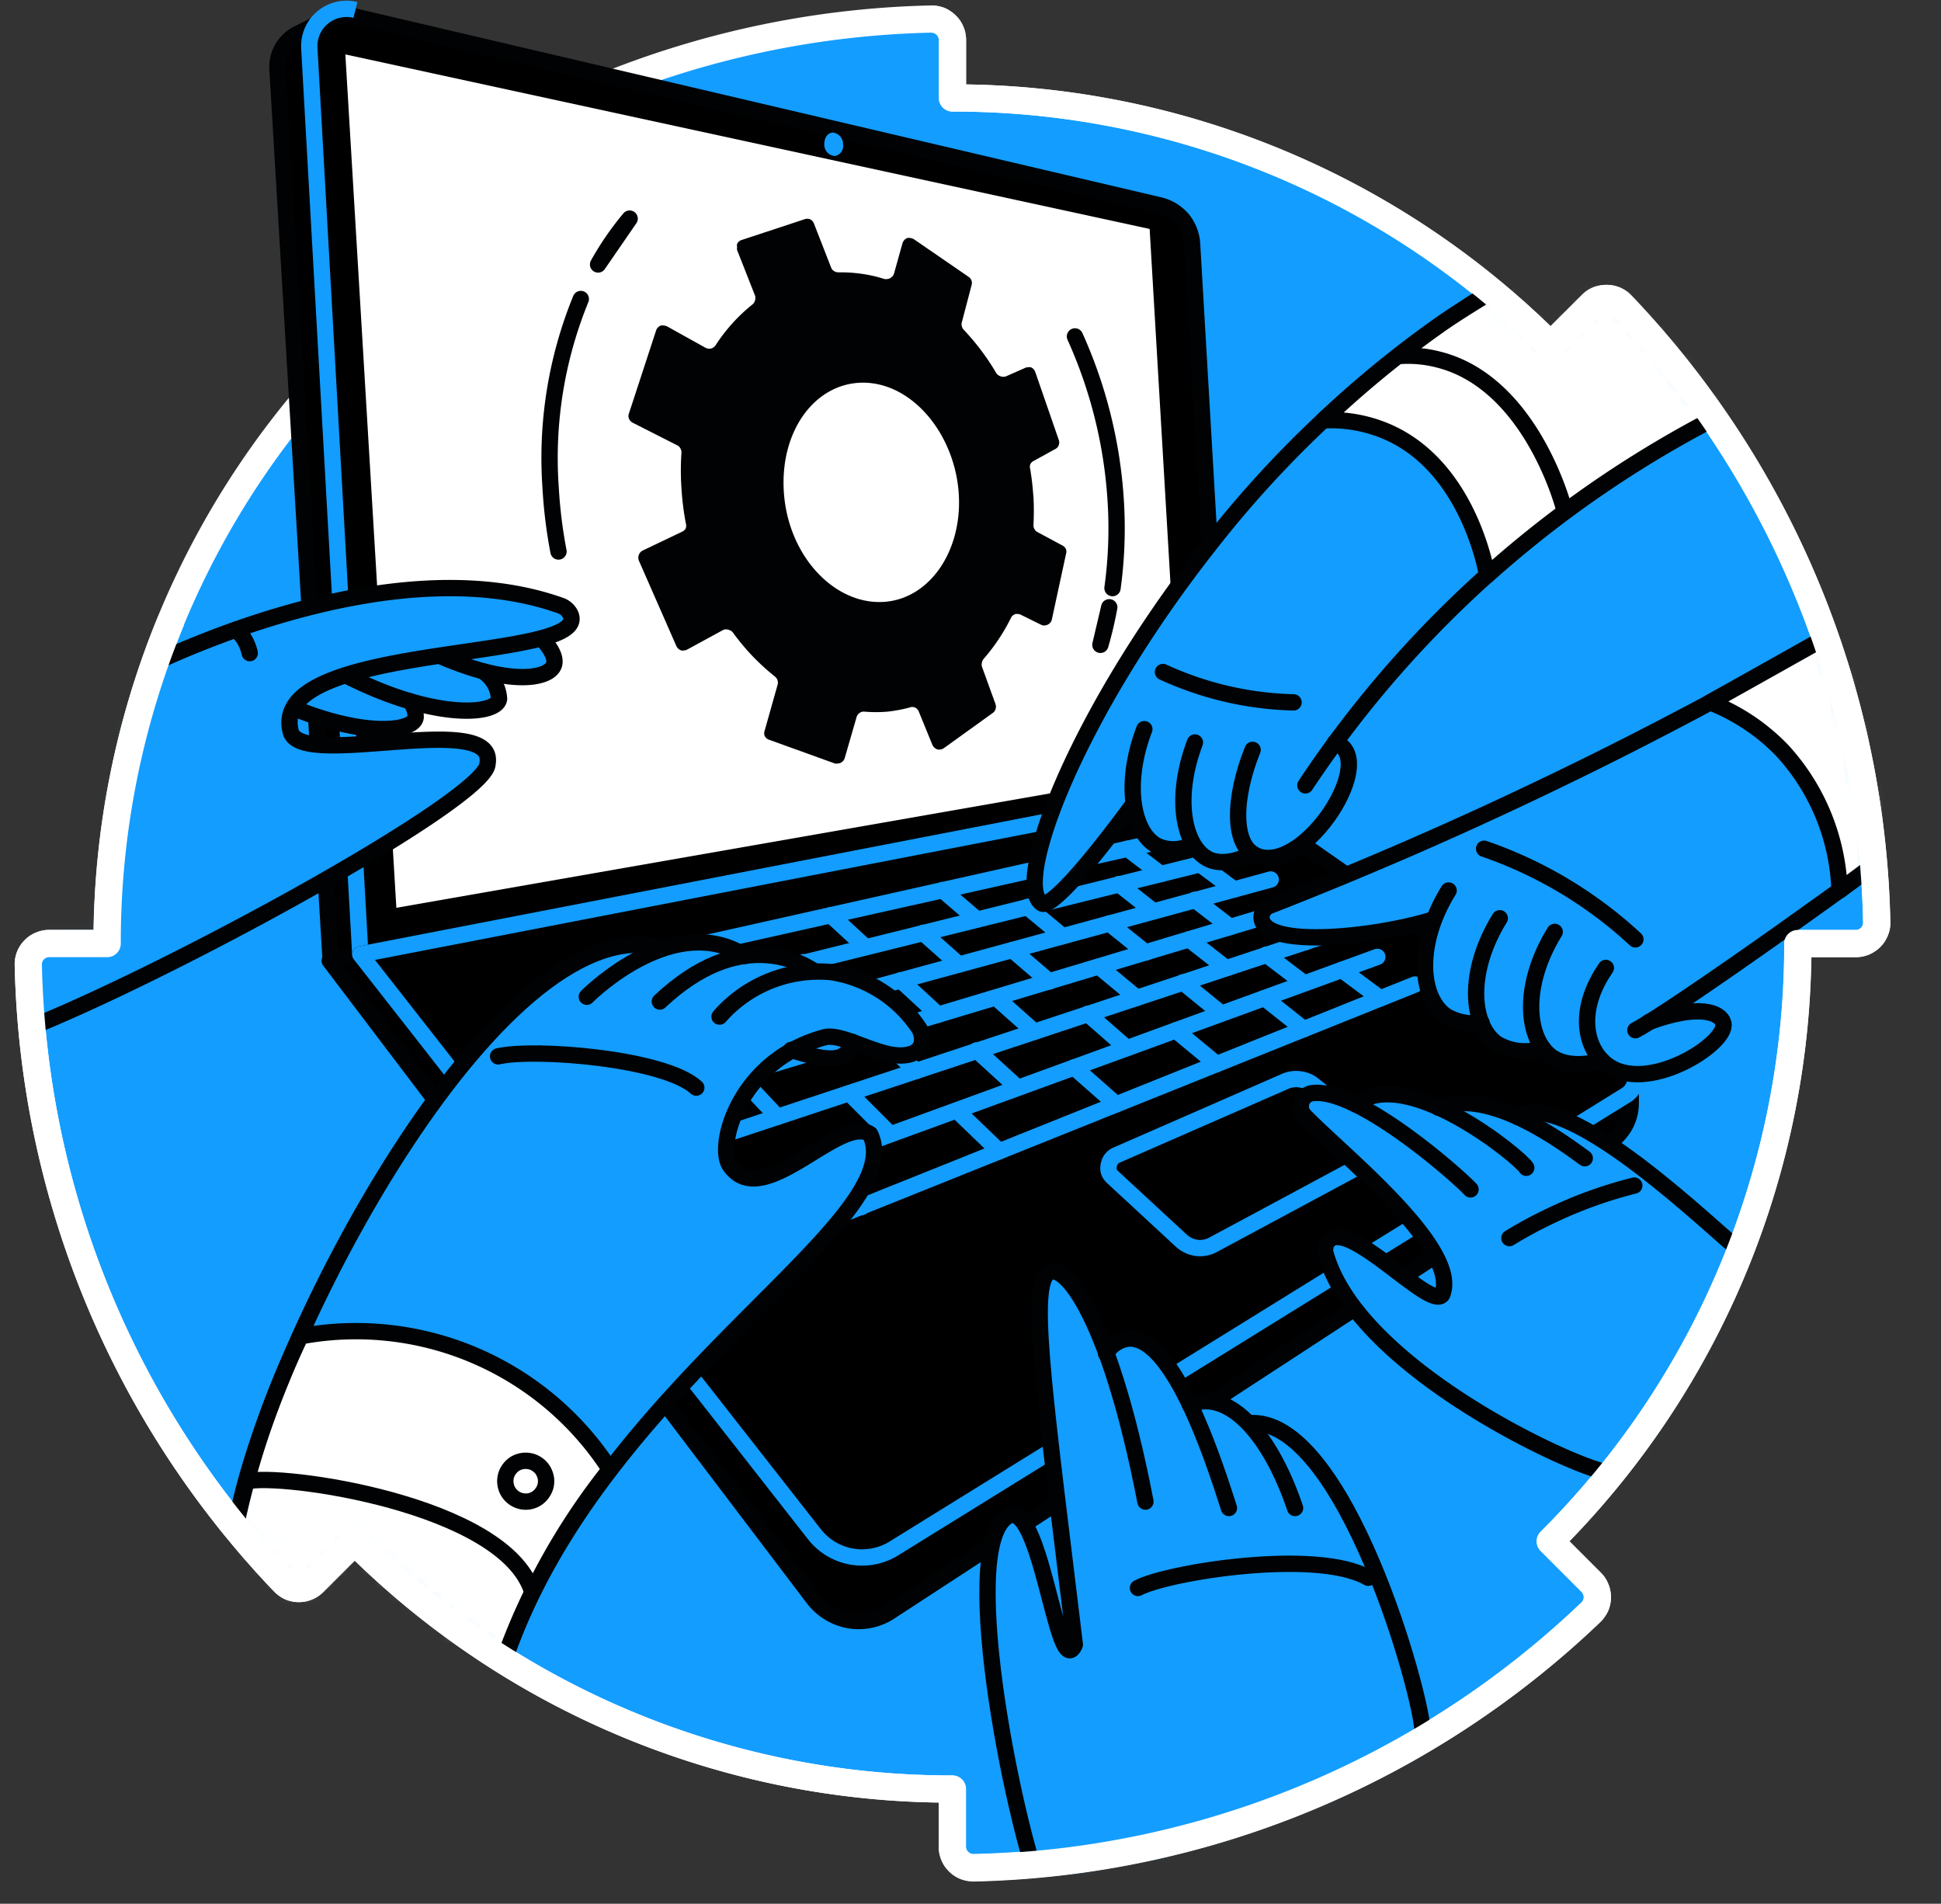 <svg id="Layer_1" data-name="Layer 1" xmlns="http://www.w3.org/2000/svg" xmlns:xlink="http://www.w3.org/1999/xlink" viewBox="0 0 142.7 139.94"><rect x="0" y="0" width="142.7" height="139.94" fill="#333333" stroke="none"/><defs><style>.cls-1{fill:#c4c4c4;}.cls-2,.cls-9{fill:#139dff;}.cls-12,.cls-2{stroke:#fff;stroke-width:2px;}.cls-11,.cls-12,.cls-2,.cls-3,.cls-6,.cls-8{stroke-linejoin:round;}.cls-11,.cls-3,.cls-6{stroke:#000203;}.cls-11,.cls-3,.cls-6,.cls-8{stroke-linecap:round;}.cls-11,.cls-3,.cls-6,.cls-7,.cls-8{stroke-width:1.2px;}.cls-11,.cls-4{fill:#fff;}.cls-5{fill:#000203;}.cls-12,.cls-6,.cls-7,.cls-8{fill:none;}.cls-7,.cls-8{stroke:#139dff;}.cls-7{stroke-miterlimit:10;}.cls-10{mask:url(#mask);}</style><mask id="mask" x="0" y="1.4" width="142.7" height="138.54" maskUnits="userSpaceOnUse"><g transform="translate(-4.03 -5.27)"><g id="mask0"><path class="cls-1" d="M118,30.67a62,62,0,0,0-43.95-18.2V8.22a1.53,1.53,0,0,0-.12-.6,1.43,1.43,0,0,0-.34-.5,1.7,1.7,0,0,0-.5-.34,1.77,1.77,0,0,0-.6-.11A67.76,67.76,0,0,0,27.11,25.48a1.58,1.58,0,0,0-.34.5,1.49,1.49,0,0,0-.13.59,1.53,1.53,0,0,0,.12.6,1.57,1.57,0,0,0,.34.51l3,3a62,62,0,0,0-18.2,43.94H7.65a1.52,1.52,0,0,0-.59.12,1.43,1.43,0,0,0-.51.34,1.51,1.51,0,0,0-.44,1.1,67.75,67.75,0,0,0,18.8,45.39,1.61,1.61,0,0,0,.5.35,1.54,1.54,0,0,0,1.19,0,1.57,1.57,0,0,0,.51-.34l3-3a61.92,61.92,0,0,0,43.94,18.2V141a1.53,1.53,0,0,0,.12.6,1.43,1.43,0,0,0,.34.5,1.47,1.47,0,0,0,.51.34,1.73,1.73,0,0,0,.6.11A67.77,67.77,0,0,0,121,123.78a1.88,1.88,0,0,0,.35-.5,1.57,1.57,0,0,0,.12-.6,1.53,1.53,0,0,0-.12-.6,1.43,1.43,0,0,0-.34-.51l-3-3a61.92,61.92,0,0,0,18.2-43.94h4.26a1.57,1.57,0,0,0,.6-.12,1.7,1.7,0,0,0,.5-.34,1.54,1.54,0,0,0,.33-.51,1.36,1.36,0,0,0,.11-.6,67.71,67.71,0,0,0-18.8-45.38,1.46,1.46,0,0,0-.5-.35,1.53,1.53,0,0,0-.6-.12,1.71,1.71,0,0,0-.59.11,1.5,1.5,0,0,0-.51.35Z"/></g></g></mask></defs><path class="cls-2" d="M118,30.67a62,62,0,0,0-43.95-18.2V8.22a1.53,1.53,0,0,0-.12-.6,1.43,1.43,0,0,0-.34-.5,1.7,1.7,0,0,0-.5-.34,1.77,1.77,0,0,0-.6-.11A67.76,67.76,0,0,0,27.11,25.48a1.58,1.58,0,0,0-.34.5,1.49,1.49,0,0,0-.13.59,1.53,1.53,0,0,0,.12.6,1.57,1.57,0,0,0,.34.51l3,3a62,62,0,0,0-18.2,43.94H7.65a1.52,1.52,0,0,0-.59.12,1.43,1.43,0,0,0-.51.34,1.51,1.51,0,0,0-.44,1.1,67.75,67.75,0,0,0,18.8,45.39,1.61,1.61,0,0,0,.5.35,1.54,1.54,0,0,0,1.19,0,1.57,1.57,0,0,0,.51-.34l3-3a61.92,61.92,0,0,0,43.94,18.2V141a1.53,1.53,0,0,0,.12.6,1.43,1.43,0,0,0,.34.5,1.47,1.47,0,0,0,.51.34,1.73,1.73,0,0,0,.6.11A67.77,67.77,0,0,0,121,123.78a1.88,1.88,0,0,0,.35-.5,1.57,1.57,0,0,0,.12-.6,1.53,1.53,0,0,0-.12-.6,1.43,1.43,0,0,0-.34-.51l-3-3a61.92,61.92,0,0,0,18.2-43.94h4.26a1.57,1.57,0,0,0,.6-.12,1.7,1.7,0,0,0,.5-.34,1.54,1.54,0,0,0,.33-.51,1.36,1.36,0,0,0,.11-.6,67.71,67.71,0,0,0-18.8-45.38,1.46,1.46,0,0,0-.5-.35,1.53,1.53,0,0,0-.6-.12,1.71,1.71,0,0,0-.59.11,1.5,1.5,0,0,0-.51.35Z" transform="translate(-4.03 -5.27)"/><path class="cls-3" d="M121.59,84.62l2.33.45v1.29a3.39,3.39,0,0,1-.41,1.62,3.51,3.51,0,0,1-1.13,1.23L69.46,123.74a4.18,4.18,0,0,1-3,.63,4.26,4.26,0,0,1-2.63-1.6L28.27,75.89l8.3-3.33,54.89-9.71Z" transform="translate(-4.03 -5.27)"/><path class="cls-3" d="M88.69,24.18A3.18,3.18,0,0,0,88,22.34a3.13,3.13,0,0,0-1.69-1L31,8.31A1.73,1.73,0,0,0,31.14,8a29.75,29.75,0,0,0-2.93-1.38L26,7.72l-.15.07,0,0a2.73,2.73,0,0,0-1.42,2.56l3.91,65.52L91,63.75Z" transform="translate(-4.03 -5.27)"/><path class="cls-3" d="M94,63.17,30.72,75.43,26.77,9.33A2.87,2.87,0,0,1,27,8.07a2.82,2.82,0,0,1,.76-1,2.73,2.73,0,0,1,1.14-.57,2.87,2.87,0,0,1,1.27,0L89.23,20.35a3.2,3.2,0,0,1,1.7,1,3.15,3.15,0,0,1,.74,1.85Z" transform="translate(-4.03 -5.27)"/><path class="cls-4" d="M88.55,22.1,29.42,9.27,33.17,72,90.89,61.9Z" transform="translate(-4.03 -5.27)"/><path class="cls-5" d="M80,41.75a20.08,20.08,0,0,0-.23-2,.56.56,0,0,1,0-.34.53.53,0,0,1,.24-.25l1.6-.88a.53.53,0,0,0,.26-.29.55.55,0,0,0,0-.38l-1.73-5a.59.59,0,0,0-.12-.2.56.56,0,0,0-.2-.14.59.59,0,0,0-.23,0,.46.46,0,0,0-.23.06L78,32.93a.58.58,0,0,1-.41,0,.57.57,0,0,1-.33-.26,17.45,17.45,0,0,0-2.38-3.16.77.77,0,0,1-.14-.25.57.57,0,0,1,0-.29l.72-2.74a.54.54,0,0,0-.22-.61l-4-2.75a.69.69,0,0,0-.25-.1.58.58,0,0,0-.26,0,.54.54,0,0,0-.22.15.59.59,0,0,0-.13.23l-.62,2.22a.75.75,0,0,1-.1.2l-.17.14a.57.57,0,0,1-.22.07.82.82,0,0,1-.22,0,9.65,9.65,0,0,0-1.59-.37,10.65,10.65,0,0,0-1.78-.12.59.59,0,0,1-.34-.1.49.49,0,0,1-.21-.26L63.87,21.7a.57.57,0,0,0-.28-.31.61.61,0,0,0-.42,0l-4.61,1.52a.56.56,0,0,0-.34.29.59.59,0,0,0,0,.23.57.57,0,0,0,0,.22L59.54,27a.6.6,0,0,1,0,.35.6.6,0,0,1-.19.3,12.53,12.53,0,0,0-2.71,3,.6.6,0,0,1-.34.24.59.59,0,0,1-.41-.06l-2.8-1.56a.73.73,0,0,0-.24-.07.64.64,0,0,0-.24,0,.6.6,0,0,0-.21.14.57.57,0,0,0-.13.21l-2,6.11a.52.52,0,0,0,0,.39.63.63,0,0,0,.27.29L53.81,38a.49.49,0,0,1,.24.23.59.59,0,0,1,.08.32,19,19,0,0,0,0,2.61,20.27,20.27,0,0,0,.32,2.57.67.67,0,0,1,0,.37.57.57,0,0,1-.26.25l-2.91,1.39a.57.57,0,0,0-.28.31.58.58,0,0,0,0,.43l2.76,6.29a.62.62,0,0,0,.14.19.67.67,0,0,0,.2.12.58.58,0,0,0,.23,0,.55.55,0,0,0,.22-.06l2.66-1.45a.53.53,0,0,1,.39,0,.54.54,0,0,1,.33.22A16.39,16.39,0,0,0,61,55a.57.57,0,0,1,.2.6l-.95,3.37a.56.56,0,0,0,0,.4.53.53,0,0,0,.3.27l4.85,1.75a.45.45,0,0,0,.23,0,.46.46,0,0,0,.23-.06.65.65,0,0,0,.18-.15.68.68,0,0,0,.1-.21L67,58a.54.54,0,0,1,.21-.31.52.52,0,0,1,.36-.11,10,10,0,0,0,1.73,0,11,11,0,0,0,1.6-.3.51.51,0,0,1,.4,0,.55.55,0,0,1,.28.3l1,2.45a.62.62,0,0,0,.15.2.61.61,0,0,0,.22.13.69.69,0,0,0,.25,0,.67.67,0,0,0,.23-.1L77,57.69a.53.53,0,0,0,.22-.29.59.59,0,0,0,0-.37l-1-2.76a.61.61,0,0,1,0-.3.57.57,0,0,1,.13-.27,14.17,14.17,0,0,0,2-3,.59.59,0,0,1,.13-.18.72.72,0,0,1,.19-.11.55.55,0,0,1,.22,0,.37.37,0,0,1,.21.06l1.46.72a.54.54,0,0,0,.25.06.63.63,0,0,0,.44-.21.54.54,0,0,0,.11-.23L82.4,46a.56.56,0,0,0,0-.36.55.55,0,0,0-.24-.26l-1.86-1a.56.56,0,0,1-.29-.52,20.42,20.42,0,0,0,0-2.07Zm-11.1,7.77c-3.64.15-7-3.51-7.25-8.21s2.63-8.21,6.29-7.89c3.46.31,6.33,4,6.58,8.2s-2.19,7.75-5.62,7.9Z" transform="translate(-4.03 -5.27)"/><path class="cls-6" d="M45.09,45.81a35.43,35.43,0,0,1-.58-4.71,30.87,30.87,0,0,1,2.22-13.85M83.06,30a34.47,34.47,0,0,1,3,12.14,32.19,32.19,0,0,1-.24,6.36M48,24.71a21.67,21.67,0,0,1,2.32-3.37Zm37.58,25.2a27.71,27.71,0,0,1-.65,2.76Z" transform="translate(-4.03 -5.27)"/><path class="cls-7" d="M30.52,75.43,26.77,8.8A2.8,2.8,0,0,1,27,7.55a2.66,2.66,0,0,1,.76-1A2.73,2.73,0,0,1,30.16,6" transform="translate(-4.03 -5.27)"/><path class="cls-3" d="M93.82,63.17,30.52,75.43l33.41,42.65a4.45,4.45,0,0,0,5.84,1l53.47-32.89a1.41,1.41,0,0,0,.68-1.18,1.37,1.37,0,0,0-.15-.69,1.51,1.51,0,0,0-.46-.54Z" transform="translate(-4.03 -5.27)"/><path class="cls-8" d="M44.67,77.12,92.61,66.39" transform="translate(-4.03 -5.27)"/><path class="cls-8" d="M47.17,80,95,68.12" transform="translate(-4.03 -5.27)"/><path class="cls-8" d="M49.8,82.92l47.65-13" transform="translate(-4.03 -5.27)"/><path class="cls-8" d="M55.42,89.28l47.17-15.62" transform="translate(-4.03 -5.27)"/><path class="cls-8" d="M52.54,86,100,71.75" transform="translate(-4.03 -5.27)"/><path class="cls-8" d="M58.43,92.69l46.86-17.08" transform="translate(-4.03 -5.27)"/><path class="cls-8" d="M61.59,96.28l46.47-18.64" transform="translate(-4.03 -5.27)"/><path class="cls-8" d="M58.2,77.23l-2.54-2.57" transform="translate(-4.03 -5.27)"/><path class="cls-8" d="M67.66,74.89l-2.55-2.35" transform="translate(-4.03 -5.27)"/><path class="cls-8" d="M83,71.08l-2.48-2" transform="translate(-4.03 -5.27)"/><path class="cls-8" d="M75.85,72.86,73.33,70.7" transform="translate(-4.03 -5.27)"/><path class="cls-8" d="M89.36,69.52l-2.43-1.86" transform="translate(-4.03 -5.27)"/><path class="cls-8" d="M63.61,82.7l-2.76-2.79" transform="translate(-4.03 -5.27)"/><path class="cls-8" d="M73,79.86l-2.75-2.53" transform="translate(-4.03 -5.27)"/><path class="cls-8" d="M88.25,75.29l-2.66-2.14" transform="translate(-4.03 -5.27)"/><path class="cls-8" d="M81.17,77.42,78.46,75.1" transform="translate(-4.03 -5.27)"/><path class="cls-8" d="M94.47,73.41l-2.59-2" transform="translate(-4.03 -5.27)"/><path class="cls-8" d="M69.47,88.63l-3-3" transform="translate(-4.03 -5.27)"/><path class="cls-8" d="M78.84,85.22l-3-2.74" transform="translate(-4.03 -5.27)"/><path class="cls-8" d="M93.81,79.77,91,77.48" transform="translate(-4.03 -5.27)"/><path class="cls-8" d="M86.86,82.3,84,79.8" transform="translate(-4.03 -5.27)"/><path class="cls-8" d="M99.9,77.55l-2.77-2.11" transform="translate(-4.03 -5.27)"/><path class="cls-8" d="M67.37,94l-3.16-3.37" transform="translate(-4.03 -5.27)"/><path class="cls-8" d="M77.49,89.9l-3.12-3" transform="translate(-4.03 -5.27)"/><path class="cls-8" d="M86.09,86.45,83,83.73" transform="translate(-4.03 -5.27)"/><path class="cls-8" d="M99.88,80.92,97,78.64" transform="translate(-4.03 -5.27)"/><path class="cls-8" d="M93.47,83.49l-3-2.48" transform="translate(-4.03 -5.27)"/><path class="cls-8" d="M105.5,78.66l-2.82-2.1" transform="translate(-4.03 -5.27)"/><path class="cls-8" d="M61.19,87.37,58.3,84.29" transform="translate(-4.03 -5.27)"/><path class="cls-8" d="M71.38,84,68.5,81.23" transform="translate(-4.03 -5.27)"/><path class="cls-8" d="M80.08,81.11,77.25,78.6" transform="translate(-4.03 -5.27)"/><path class="cls-8" d="M94.17,76.44l-2.71-2.12" transform="translate(-4.03 -5.27)"/><path class="cls-8" d="M87.6,78.62l-2.77-2.3" transform="translate(-4.03 -5.27)"/><path class="cls-8" d="M100,74.53l-2.64-2" transform="translate(-4.03 -5.27)"/><path class="cls-8" d="M55.55,81.35l-2.64-2.81" transform="translate(-4.03 -5.27)"/><path class="cls-8" d="M65.75,78.57,63.1,76" transform="translate(-4.03 -5.27)"/><path class="cls-8" d="M74.52,76.17,71.9,73.84" transform="translate(-4.03 -5.27)"/><path class="cls-8" d="M88.83,72.26l-2.54-2" transform="translate(-4.03 -5.27)"/><path class="cls-8" d="M82.15,74.09l-2.59-2.15" transform="translate(-4.03 -5.27)"/><path class="cls-8" d="M94.75,70.65,92.26,68.8" transform="translate(-4.03 -5.27)"/><path class="cls-8" d="M105,90.44,93.18,96.79A2,2,0,0,1,92,97a2.12,2.12,0,0,1-1.11-.52l-5.08-4.7a1,1,0,0,1-.26-.4,1,1,0,0,1,0-.48,1,1,0,0,1,.19-.43.9.9,0,0,1,.38-.29l12.39-5.42a2,2,0,0,1,1.08-.15,1.94,1.94,0,0,1,1,.42l4.68,3.77a1.16,1.16,0,0,1,.29.37,1,1,0,0,1,.07.48.93.93,0,0,1-.15.45,1.11,1.11,0,0,1-.36.32Z" transform="translate(-4.03 -5.27)"/><path class="cls-8" d="M94.75,63,30.52,75.43l33.41,42.65a4.45,4.45,0,0,0,5.84,1l53.81-33.31a1.41,1.41,0,0,0,.49-.51,1.3,1.3,0,0,0,.19-.67,1.37,1.37,0,0,0-.15-.69,1.33,1.33,0,0,0-.46-.54" transform="translate(-4.03 -5.27)"/><path class="cls-9" d="M65.4,16.74a.84.84,0,0,1-.77-.87c0-.5.28-.88.68-.85a.85.85,0,0,1,.7.87A.74.74,0,0,1,65.4,16.74Z" transform="translate(-4.03 -5.27)"/><g class="cls-10"><path class="cls-9" d="M52.54,74.89C40.35,72,23.43,104.82,21.39,117.34Z" transform="translate(-4.03 -5.27)"/><path class="cls-9" d="M52.54,78.89a10.44,10.44,0,0,1,11.07-2.44c3.76,2.18,3.59,5.23,2.64,6.23-1.54,1.62-7.18-2.29-9.75-.84" transform="translate(-4.03 -5.27)"/><path class="cls-9" d="M59.23,75.82a6.73,6.73,0,0,0-2-1c-4.8-1.46-9.6,3.32-10,3.76L39.63,86,28.54,106.76l4.13,3.31L58.3,79.91" transform="translate(-4.03 -5.27)"/><path class="cls-9" d="M21.39,116.79,41.18,127C48.24,106.78,71.09,95.13,68,88.63c-2.18-1.52-8,5.87-10.28,2.19-1-1.54.74-7.68,7-9.35,1-.26,2.64.66,4.3,1.14,1.84.53,3.37,0,2.71-1.69a9.43,9.43,0,0,0-6.52-4.25A9.71,9.71,0,0,0,56.93,80" transform="translate(-4.03 -5.27)"/><path class="cls-6" d="M66.7,81.86a2.07,2.07,0,0,1-.45.82c-.71.75-2.31.31-4.06-.23" transform="translate(-4.03 -5.27)"/><path class="cls-6" d="M55.22,85.22c-2.31-2.14-11.84-2.92-14.57-2.3" transform="translate(-4.03 -5.27)"/><path class="cls-11" d="M21.39,117.34a62.16,62.16,0,0,1,4.73-13.84,22.21,22.21,0,0,1,22.75,9.79A48.83,48.83,0,0,0,41.18,127l-21.45-1.8Z" transform="translate(-4.03 -5.27)"/><path class="cls-6" d="M22.16,114.17c2.35-.66,19,1.63,21,8.12" transform="translate(-4.03 -5.27)"/><path class="cls-6" d="M44.18,114.15a1.43,1.43,0,0,1-.26.83,1.47,1.47,0,0,1-1.54.64,1.49,1.49,0,0,1-.76-.41,1.45,1.45,0,0,1-.41-.77,1.49,1.49,0,0,1,.08-.86,1.6,1.6,0,0,1,.55-.68,1.56,1.56,0,0,1,.84-.25,1.6,1.6,0,0,1,.57.11,1.63,1.63,0,0,1,.49.33,1.34,1.34,0,0,1,.32.49,1.39,1.39,0,0,1,.12.57Z" transform="translate(-4.03 -5.27)"/><path class="cls-6" d="M56.93,80a9.7,9.7,0,0,1,8.22-3.27,9.46,9.46,0,0,1,6.52,4.24c.65,1.69-.88,2.22-2.71,1.69-1.67-.47-3.34-1.4-4.31-1.14-6.22,1.67-7.92,7.81-7,9.36C60,94.5,65.79,87.11,68,88.64c3.12,6.49-19.73,18.14-26.79,38.4" transform="translate(-4.03 -5.27)"/><path class="cls-6" d="M52.54,78.89c5.89-5.55,10.4-2.83,11.26-2.29" transform="translate(-4.03 -5.27)"/><path class="cls-6" d="M52.54,74.89C40.46,72,23.75,104.19,21.45,117" transform="translate(-4.03 -5.27)"/><path class="cls-6" d="M47.17,78.54c.43-.44,6.53-6.29,11.64-3" transform="translate(-4.03 -5.27)"/><path class="cls-9" d="M34.59,52.64C41.18,56,44.67,55.22,44.79,54c.06-.53-.34-1.33-1.68-2.54L38.6,49.79,29,52.42l-4.59,4.12,4.18.61,5-1.13,5.64-1.52" transform="translate(-4.03 -5.27)"/><path class="cls-9" d="M29.42,54.89c6.58,3.37,11.17,2.93,11.3,1.75.05-.53-.34-1.33-1.69-2.54" transform="translate(-4.03 -5.27)"/><path class="cls-9" d="M23.3,56.25c6.58,3.37,11.16,2.92,11.29,1.74,0-.52-.34-1.32-1.68-2.54" transform="translate(-4.03 -5.27)"/><path class="cls-6" d="M34.59,52.64C41.18,56,44.67,55.22,44.79,54c.06-.53-.34-1.33-1.68-2.54" transform="translate(-4.03 -5.27)"/><path class="cls-6" d="M23.3,56.25c6.58,3.37,11.16,2.92,11.29,1.74a1.81,1.81,0,0,0-.42-1.17" transform="translate(-4.03 -5.27)"/><path class="cls-6" d="M29.42,54.89c6.58,3.37,11.17,2.93,11.3,1.75a2.58,2.58,0,0,0-1.14-2" transform="translate(-4.03 -5.27)"/><path class="cls-9" d="M11.65,55.88c4.85-2.75,21.47-10.39,33.57-6.1a1.28,1.28,0,0,1,.74.63C47.67,54,23.8,52.36,25.39,59c-.28,3,15.25-1.63,14.48,2.43-.09,2.67-25,16.24-35.24,20" transform="translate(-4.03 -5.27)"/><path class="cls-6" d="M22.39,53.28a3.38,3.38,0,0,0-.48-1.14,4.15,4.15,0,0,0-.52-.59" transform="translate(-4.03 -5.27)"/><path class="cls-6" d="M11.65,55.88c4.85-2.75,21.47-10.39,33.57-6.1a1.28,1.28,0,0,1,.74.63C47.67,54,23.8,52.36,25.39,59c.57,2.94,15.25-1.63,14.48,2.43-.09,2.67-25,16.24-35.24,20" transform="translate(-4.03 -5.27)"/><path class="cls-9" d="M88.21,115.65c-2.74-14.27-6.36-18.18-7.35-16.6-1.09,1.75,0,9.54,2.16,27.12-1.27,2.94-2.46-11.09-5-9.4-3.74,2.52.88,24,2.68,27.85L110,139.47l-1.35-6.8c.06-2.5-5.81-23.4-12.78-22.77" transform="translate(-4.03 -5.27)"/><path class="cls-9" d="M91.51,108.52a3.3,3.3,0,0,1,1.15-.25c2.51,0,5,3.18,6.58,7.85L86.92,117l-1.58-12.29a2.29,2.29,0,0,1,1.56-1.07c3.45-.43,6.56,9.61,7.48,12.44" transform="translate(-4.03 -5.27)"/><path class="cls-6" d="M87.69,122c2.18-1.16,13.18-2.92,16.93-.75" transform="translate(-4.03 -5.27)"/><path class="cls-6" d="M80.73,144.62c-1.8-3.82-6.42-25.33-2.68-27.85,2.51-1.69,3.7,12.35,5,9.4-2.12-17.57-3.25-25.37-2.16-27.12,1-1.58,4.61,2.33,7.35,16.6" transform="translate(-4.03 -5.27)"/><path class="cls-6" d="M85.34,104.75a2.29,2.29,0,0,1,1.56-1.07c3.45-.43,6.56,9.61,7.48,12.44" transform="translate(-4.03 -5.27)"/><path class="cls-6" d="M91.51,108.52a3.3,3.3,0,0,1,1.15-.25c2.51,0,5,3.18,6.58,7.85" transform="translate(-4.03 -5.27)"/><path class="cls-6" d="M95.84,109.89c7-.63,12.83,20.27,12.78,22.77" transform="translate(-4.03 -5.27)"/><path class="cls-9" d="M109.78,86.7c3.79-1.61,9.47,2.79,10.76,3.71l-6.85,3-3.72-1-6.27-6c3.74-3,12.19,4,12.53,4.66" transform="translate(-4.03 -5.27)"/><path class="cls-9" d="M112.14,92.7c-1-1.08-8.36-7.55-11.66-7.07a1.06,1.06,0,0,0-.48.22.92.92,0,0,0-.29.44,1,1,0,0,0,.23,1c2.71,2.81,11.48,9.75,10.12,13.14-.84,1.24-7-5.81-8.42-3.9a1,1,0,0,0-.17.4,1,1,0,0,0,0,.43c2.22,8.22,17.46,15.43,20.59,16.12l7.2-2.7L131.73,97c-1.28-.92-12.54-12-16.13-9.65" transform="translate(-4.03 -5.27)"/><path class="cls-6" d="M112.14,92.7c-1-1.08-8.36-7.55-11.66-7.07a1.06,1.06,0,0,0-.48.22.92.92,0,0,0-.29.44,1,1,0,0,0,.23,1c2.71,2.81,11.48,9.75,10.12,13.14-.84,1.24-7-5.81-8.42-3.9a1,1,0,0,0-.17.4,1,1,0,0,0,0,.43c2.22,8.22,17.46,15.43,20.59,16.12" transform="translate(-4.03 -5.27)"/><path class="cls-6" d="M103.7,86.45c3.74-3,12.2,4,12.54,4.66" transform="translate(-4.03 -5.27)"/><path class="cls-6" d="M109.78,86.7c3.79-1.61,9.47,2.79,10.76,3.71" transform="translate(-4.03 -5.27)"/><path class="cls-6" d="M115.61,87.38C119.2,85,130.45,96.11,131.74,97" transform="translate(-4.03 -5.27)"/><path class="cls-6" d="M115,96.28a31.21,31.21,0,0,1,2.85-1.55,32.41,32.41,0,0,1,6.33-2.31" transform="translate(-4.03 -5.27)"/><path class="cls-9" d="M117,24.71a79.78,79.78,0,0,0-24.2,20.8C83,58,78.46,70.28,80.63,71.68c.44.28,2.35-1.36,6.68-7.24,4.37-.65,8.3-.8,12.68-1.44a80.6,80.6,0,0,1,31.74-27.82" transform="translate(-4.03 -5.27)"/><path class="cls-9" d="M91.88,59.85c-1.6,4.23-.76,7.77,1.05,8.6.26.12,1.31.54,3.19-.44" transform="translate(-4.03 -5.27)"/><path class="cls-9" d="M96.12,60.39c-1.37,3.38-1.59,7.08.36,7.81,3.51,1.32,9-7.21,5.7-8.35" transform="translate(-4.03 -5.27)"/><path class="cls-9" d="M91.76,67.32a2.85,2.85,0,0,1-2.55.15c-1.81-.83-2.66-4.38-1.06-8.6l8.63,2.74-.94,5.24" transform="translate(-4.03 -5.27)"/><path class="cls-6" d="M91.88,59.85c-1.6,4.23-.76,7.77,1.05,8.6.26.12,1.31.54,3.19-.44" transform="translate(-4.03 -5.27)"/><path class="cls-6" d="M88.16,58.87c-1.61,4.22-.76,7.77,1,8.6a2.86,2.86,0,0,0,2.55-.15" transform="translate(-4.03 -5.27)"/><path class="cls-6" d="M117,24.71a79.78,79.78,0,0,0-24.2,20.8C83,58,78.46,70.28,80.63,71.68c.44.28,2.35-1.36,6.68-7.24" transform="translate(-4.03 -5.27)"/><path class="cls-6" d="M100,63a80.6,80.6,0,0,1,31.74-27.82" transform="translate(-4.03 -5.27)"/><path class="cls-6" d="M96.12,60.39c-1.37,3.38-1.59,7.08.36,7.81,3.51,1.32,9-7.21,5.7-8.35" transform="translate(-4.03 -5.27)"/><path class="cls-6" d="M89.53,54.67a24.34,24.34,0,0,0,9.6,2.23" transform="translate(-4.03 -5.27)"/><path class="cls-4" d="M120.75,22.6c-2.2,1.22-8.34,4.77-10.79,6.49a76.18,76.18,0,0,0-8.64,7.08,10.41,10.41,0,0,1,4.31.68c6.16,2.37,7.6,10,7.73,10.71a80.84,80.84,0,0,1,18.37-12.38" transform="translate(-4.03 -5.27)"/><path class="cls-6" d="M120.75,22.6c-2.2,1.22-8.34,4.77-10.79,6.49a76.18,76.18,0,0,0-8.64,7.08,10.41,10.41,0,0,1,4.31.68c6.16,2.37,7.6,10,7.73,10.71a80.84,80.84,0,0,1,18.37-12.38" transform="translate(-4.03 -5.27)"/><path class="cls-6" d="M107.06,31.43a8.93,8.93,0,0,1,2.72.27c6.51,1.63,9,10,9.28,11.14" transform="translate(-4.03 -5.27)"/><path class="cls-9" d="M122.09,76.42c-2.11,3.06-1.55,5.82,0,7.07,2.93,2.35,9-1.52,8.64-3-.19-.81-1.8-1.45-5.48-.09" transform="translate(-4.03 -5.27)"/><path class="cls-9" d="M118.33,73.77c-2.47,4-2.08,7.91-.2,9.21.23.16,1.39.91,3.67.25" transform="translate(-4.03 -5.27)"/><path class="cls-9" d="M114.29,72.77c-2.47,4-2.09,7.92-.21,9.22a4.07,4.07,0,0,0,1.65.54,4,4,0,0,0,1.72-.21" transform="translate(-4.03 -5.27)"/><path class="cls-9" d="M139.75,51.29c-6.57,3.86-13.81,7.77-21.72,11.57-7.19,3.46-14.11,6.44-20.65,9a1,1,0,0,0-.43.34.86.86,0,0,0-.15.52c.16,2.71,13,.32,14.08-.28,4.46,2.51,8.92,6.07,13.38,8.59,2.88-1.52,18.12-12.39,21.85-15.39" transform="translate(-4.03 -5.27)"/><path class="cls-9" d="M113.69,80.27a4,4,0,0,1-3.36-.33c-1.88-1.3-2.27-5.25.2-9.21,0,0,3.66-.13,4,0s4.12,2.23,4.67,2.68l5.07,4.25-2.18,3.27" transform="translate(-4.03 -5.27)"/><path class="cls-6" d="M122.09,76.42c-2.11,3.06-1.55,5.82,0,7.07,2.93,2.35,9-1.52,8.64-3-.19-.81-1.8-1.45-5.48-.09" transform="translate(-4.03 -5.27)"/><path class="cls-6" d="M118.33,73.77c-2.47,4-2.08,7.91-.2,9.21.23.16,1.39.91,3.67.25" transform="translate(-4.03 -5.27)"/><path class="cls-6" d="M114.29,72.77c-2.47,4-2.09,7.92-.21,9.22a4.07,4.07,0,0,0,1.65.54,4,4,0,0,0,1.72-.21" transform="translate(-4.03 -5.27)"/><path class="cls-6" d="M139.75,51.29c-6.57,3.86-13.81,7.77-21.72,11.57-7.2,3.47-14.12,6.44-20.67,9a.81.81,0,0,0-.37.27.82.82,0,0,0-.2.42c-.33,2.52,8.17,1.68,12.57.32" transform="translate(-4.03 -5.27)"/><path class="cls-6" d="M124.26,81c2.88-1.51,18.13-12.39,21.86-15.39" transform="translate(-4.03 -5.27)"/><path class="cls-6" d="M110.53,70.73c-2.47,4-2.08,7.91-.2,9.21a3.93,3.93,0,0,0,2.62.51" transform="translate(-4.03 -5.27)"/><path class="cls-6" d="M113.14,67.66a31.32,31.32,0,0,1,11.12,6.66" transform="translate(-4.03 -5.27)"/><path class="cls-11" d="M139.75,51.29l-10,5.61a14.88,14.88,0,0,1,5.29,3.52,16,16,0,0,1,4.23,10.31l6.85-5.11Z" transform="translate(-4.03 -5.27)"/></g><path class="cls-12" d="M72.5,6.67a1.77,1.77,0,0,1,.6.11,1.7,1.7,0,0,1,.5.34,1.43,1.43,0,0,1,.34.5,1.53,1.53,0,0,1,.12.6v4.25a62,62,0,0,1,44,18.2l3-3a1.5,1.5,0,0,1,.51-.35,1.71,1.71,0,0,1,.59-.11,1.53,1.53,0,0,1,.6.12,1.46,1.46,0,0,1,.5.35A67.71,67.71,0,0,1,142,73.06a1.36,1.36,0,0,1-.11.6,1.54,1.54,0,0,1-.33.51,1.7,1.7,0,0,1-.5.34,1.57,1.57,0,0,1-.6.12h-4.26A61.92,61.92,0,0,1,118,118.57l3,3a1.43,1.43,0,0,1,.34.51,1.53,1.53,0,0,1,.12.6,1.57,1.57,0,0,1-.12.6,1.88,1.88,0,0,1-.35.5,67.77,67.77,0,0,1-45.38,18.8,1.73,1.73,0,0,1-.6-.11,1.47,1.47,0,0,1-.51-.34,1.43,1.43,0,0,1-.34-.5,1.53,1.53,0,0,1-.12-.6v-4.25a61.92,61.92,0,0,1-43.94-18.2l-3,3a1.57,1.57,0,0,1-.51.34,1.54,1.54,0,0,1-1.19,0,1.61,1.61,0,0,1-.5-.35A67.75,67.75,0,0,1,6.11,76.19a1.51,1.51,0,0,1,.44-1.1,1.43,1.43,0,0,1,.51-.34,1.52,1.52,0,0,1,.59-.12h4.26a61.86,61.86,0,0,1,4.72-23.79" transform="translate(-4.03 -5.27)"/></svg>